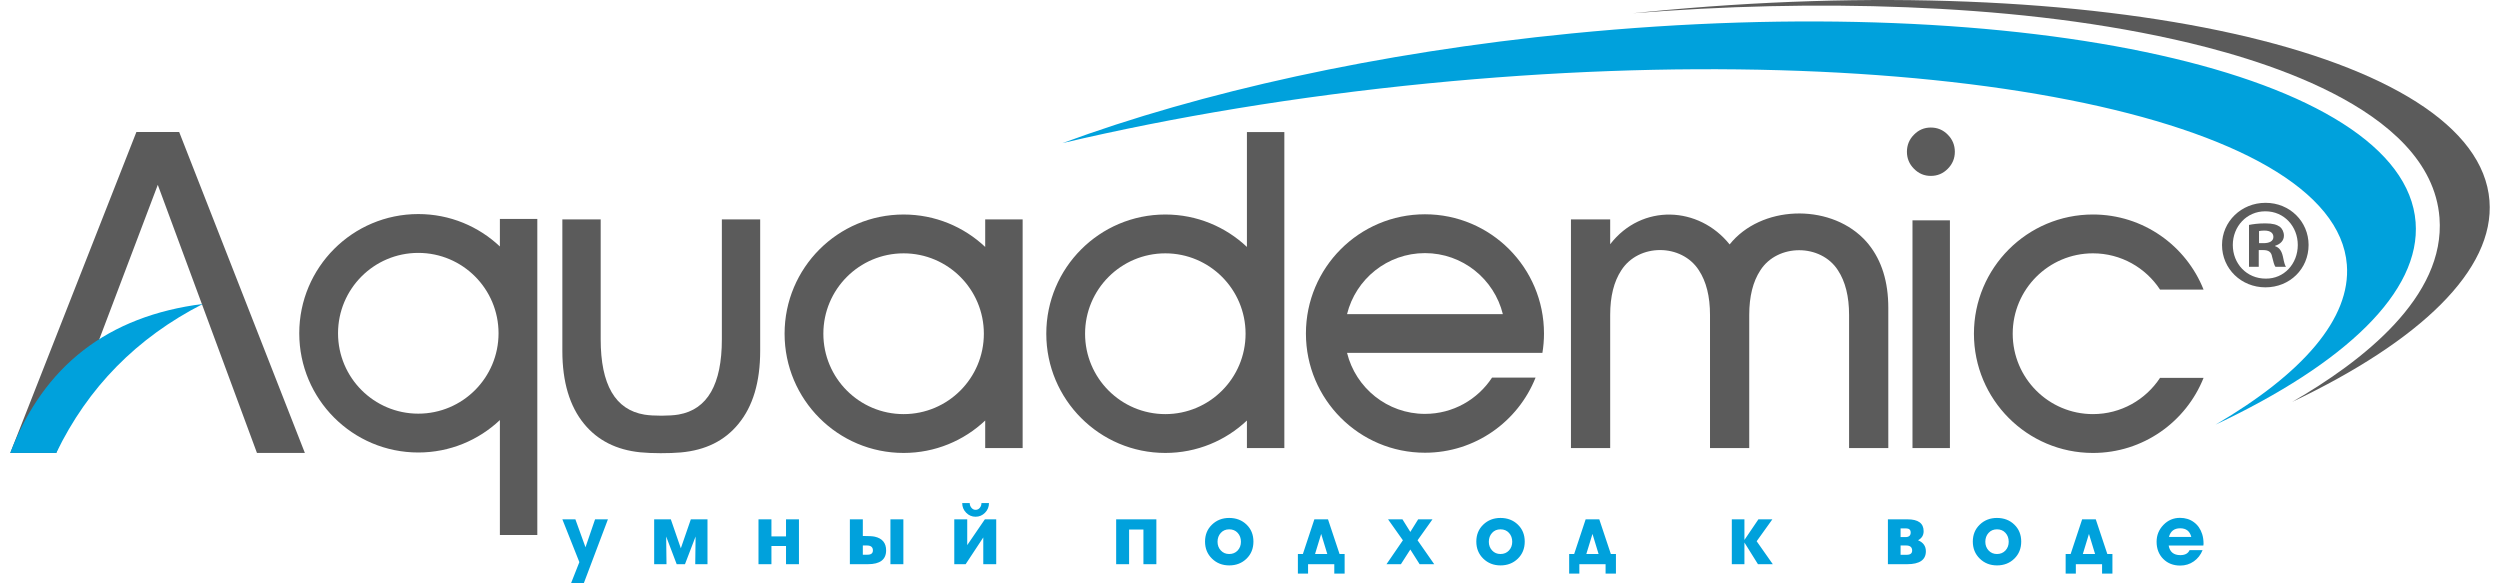 <?xml version="1.0" encoding="UTF-8"?>
<!DOCTYPE svg PUBLIC "-//W3C//DTD SVG 1.1//EN" "http://www.w3.org/Graphics/SVG/1.1/DTD/svg11.dtd">
<!-- Creator: CorelDRAW 2021 (64-Bit Not for commercial use) -->
<svg xmlns="http://www.w3.org/2000/svg" xml:space="preserve" width="30mm" height="7mm" version="1.1" style="shape-rendering:geometricPrecision; text-rendering:geometricPrecision; image-rendering:optimizeQuality; fill-rule:evenodd; clip-rule:evenodd"
viewBox="0 0 3000 700"
 xmlns:xlink="http://www.w3.org/1999/xlink"
 xmlns:xodm="http://www.corel.com/coreldraw/odm/2003">
 <defs>
  <style type="text/css">
   <![CDATA[
    .fil0 {fill:#5B5B5B}
    .fil1 {fill:#00A1DC}
    .fil2 {fill:#5B5B5B;fill-rule:nonzero}
   ]]>
  </style>
 </defs>
 <g id="Layer_x0020_1">
  <g id="_2489307700368">
   <path class="fil0" d="M768.39 542.78c-28.8,-2.92 -51.16,-14.33 -67.37,-34 -17.37,-21.12 -26.2,-50.28 -26.2,-87.72l0 -157.78 46 0 0 143.88c0,54.46 17.5,84.59 52.49,90.4 10.46,1.74 30.69,1.73 41.09,-0.12 34.55,-6.08 51.83,-36.18 51.83,-90.28l0 -143.88 45.99 0 0 157.78c0,37.44 -8.74,66.68 -26.21,87.72 -16.4,20.1 -39.39,31.48 -68.93,34.15 -13.64,1.23 -35.12,1.23 -48.69,-0.15z"/>
   <path class="fil0" d="M1974.92 14.36c-5.15,0.51 -10.28,1.03 -15.4,1.55 109.38,-8.67 219.43,-11.53 328.87,-7.18 107.02,4.27 216.22,15.24 321.34,38.75 92.05,20.58 307.23,79.61 317.66,213.77 7.38,94.91 -92.36,172.3 -176.73,221 153.15,-72.85 243.17,-158.2 236.7,-241.46 -13.9,-178.7 -467.18,-280.07 -1012.44,-226.43z"/>
   <path class="fil1" d="M1886.28 40.09c-233.39,22.97 -445.78,70.63 -611.32,131.65 133.17,-31.4 281.62,-56.19 438.72,-71.66 595.02,-58.54 1088.65,38.87 1102.55,217.57 5.02,64.51 -53.17,130.78 -157.53,191.9 155.17,-73.19 246.55,-159.17 240.03,-243.03 -13.91,-178.7 -467.19,-280.08 -1012.45,-226.43z"/>
   <path class="fil0" d="M2316.96 153.05c7.97,0 14.73,2.82 20.37,8.56 5.65,5.65 8.48,12.59 8.48,20.54 0,7.87 -2.83,14.72 -8.48,20.37 -5.64,5.74 -12.4,8.56 -20.37,8.56 -7.87,0 -14.55,-2.82 -20.19,-8.56 -5.66,-5.65 -8.46,-12.5 -8.46,-20.37 0,-7.95 2.8,-14.89 8.46,-20.54 5.64,-5.74 12.32,-8.56 20.19,-8.56zm22.94 384.6l-44.92 0 0 -273.29 44.92 0 0 273.29z"/>
   <path class="fil0" d="M501.95 303.48c-53.2,0 -96.31,43.18 -96.31,96.46 0,53.26 43.11,96.45 96.31,96.45 53.18,0 96.3,-43.19 96.3,-96.45 0,-53.28 -43.12,-96.46 -96.3,-96.46zm0 -46.61c37.88,0 72.34,14.78 97.91,38.91l0 -33.04 44.92 0 0 379.23 -44.92 0 0 -137.88c-25.57,24.13 -60.03,38.91 -97.91,38.91 -78.9,0 -142.84,-64.04 -142.84,-143.06 0,-79.02 63.94,-143.07 142.84,-143.07z"/>
   <path class="fil0" d="M1398.4 496.93c-53.19,0 -96.31,-43.19 -96.31,-96.47 0,-53.26 43.12,-96.45 96.31,-96.45 53.19,0 96.29,43.19 96.29,96.45 0,53.28 -43.1,96.47 -96.29,96.47zm97.91 40.72l44.91 0 0 -379.21 -44.91 0 0 137.88c-25.57,-24.13 -60.02,-38.91 -97.91,-38.91 -78.89,0 -142.85,64.04 -142.85,143.05 0,79.03 63.96,143.07 142.85,143.07 37.89,0 72.34,-14.78 97.91,-38.91l0 33.03z"/>
   <path class="fil0" d="M1084.33 496.93c-53.2,0 -96.3,-43.19 -96.3,-96.47 0,-53.26 43.1,-96.45 96.3,-96.45 53.18,0 96.3,43.19 96.3,96.45 0,53.28 -43.12,96.47 -96.3,96.47zm97.91 40.72l44.93 0 0 -274.37 -44.93 0 0 33.04c-25.57,-24.13 -60.02,-38.91 -97.91,-38.91 -78.89,0 -142.83,64.04 -142.83,143.05 0,79.03 63.94,143.07 142.83,143.07 37.89,0 72.34,-14.78 97.91,-38.91l0 33.03z"/>
   <path class="fil0" d="M1616.46 423.47c10.4,42.03 48.3,73.19 93.49,73.19 33.66,0 63.28,-17.3 80.5,-43.51l52.22 0c-21.02,52.8 -72.51,90.12 -132.72,90.12 -78.89,0 -142.84,-64.05 -142.84,-143.06 0,-79.02 63.95,-143.07 142.84,-143.07 78.88,0 142.84,64.05 142.84,143.07 0,7.91 -0.67,15.69 -1.91,23.26l-234.42 0zm0 -46.54l186.95 0c-10.4,-42.03 -48.29,-73.19 -93.46,-73.19 -45.19,0 -83.09,31.16 -93.49,73.19z"/>
   <path class="fil0" d="M2511.55 543.54c60.22,0 111.72,-37.33 132.74,-90.12l-52.23 0c-17.23,26.2 -46.84,43.51 -80.51,43.51 -53.2,0 -96.3,-43.18 -96.3,-96.46 0,-53.28 43.1,-96.47 96.3,-96.47 33.67,0 63.28,17.32 80.51,43.52l52.23 0c-21.02,-52.81 -72.52,-90.12 -132.74,-90.12 -78.89,0 -142.83,64.05 -142.83,143.07 0,79.01 63.94,143.07 142.83,143.07z"/>
   <polygon class="fil0" points="67.49,543.52 12.32,543.52 163.67,158.43 215.02,158.43 365.84,543.52 308.35,543.52 189.35,221.81 "/>
   <path class="fil0" d="M2075.55 537.65l-23.54 0 0 -159.74c0,-22.18 -4.46,-40.02 -13.36,-53.57 -20.7,-32.27 -72.26,-32.46 -93.07,0 -8.9,13.55 -13.36,31.39 -13.36,53.57l0 159.74 -47.07 0 0 -274.37 47.07 0 0 29.79c38.08,-49.25 106.55,-45.66 143.33,0.24 37.56,-46.88 117.97,-49.38 160.1,-7.51 0.2,0.19 0.39,0.37 0.57,0.56 0.14,0.14 0.28,0.28 0.41,0.41 1.08,1.09 2.12,2.19 3.12,3.35 0.9,1.02 1.77,2.06 2.63,3.12l0.05 0.07 0 0c15.68,19.56 23.53,44.97 23.53,76.04l0 168.3 -47.07 0 0 -159.74c0,-22.18 -4.46,-40.02 -13.36,-53.57 -20.6,-32.12 -72.49,-32.12 -93.08,0 -8.91,13.55 -13.37,31.39 -13.37,53.57l0 159.74 -23.53 0z"/>
   <path class="fil1" d="M12.32 543.52l55.18 0c38.03,-78.7 96.69,-138.3 175.96,-178.79 -114.05,14.49 -191.1,74.08 -231.14,178.79z"/>
   <path class="fil1" d="M2629.55 644.31c-1.72,-6.91 -6.18,-10.37 -13.36,-10.37 -7.11,0 -11.59,3.46 -13.46,10.37l26.82 0zm-13.58 -22.89c6.43,0 11.99,1.73 16.67,5.18 4.71,3.44 8.01,8.21 9.95,14.29 1.11,3.39 1.66,7.33 1.66,11.8 0,0.48 -0.07,1.14 -0.21,1.98l-41.62 0c1.31,7.65 5.98,11.49 13.97,11.49 5.66,0 9.37,-2.01 11.09,-6.02l15.62 0c-2.26,5.66 -5.79,10.17 -10.55,13.52 -4.76,3.35 -10.19,5.02 -16.26,5.02 -8.35,0 -15.16,-2.68 -20.45,-8.02 -5.28,-5.35 -7.92,-12.21 -7.92,-20.54 0,-7.81 2.73,-14.54 8.18,-20.21 5.46,-5.66 12.09,-8.49 19.87,-8.49zm-101.87 43.39l-7.36 -24.12 -7.35 24.12 14.71 0zm20.81 23.5l-12.42 0 0 -11.28 -31.48 0 0 11.28 -12.23 0 0 -23.5 6 0 13.79 -41.62 16.36 0 13.87 41.62 6.11 0 0 23.5zm-124.46 -38.19c0,-4.29 -1.3,-7.85 -3.88,-10.67 -2.59,-2.84 -5.99,-4.26 -10.21,-4.26 -4.13,0 -7.51,1.44 -10.09,4.3 -2.59,2.87 -3.88,6.4 -3.88,10.63 0,4.12 1.31,7.6 3.93,10.44 2.62,2.84 5.98,4.25 10.04,4.25 4.14,0 7.53,-1.4 10.15,-4.19 2.63,-2.8 3.94,-6.31 3.94,-10.5zm-14.09 -28.59c8.36,0 15.29,2.65 20.8,7.97 5.54,5.31 8.3,12.11 8.3,20.39 0,8.29 -2.76,15.13 -8.3,20.51 -5.51,5.38 -12.44,8.08 -20.8,8.08 -8.21,0 -15.1,-2.71 -20.65,-8.14 -5.56,-5.42 -8.34,-12.23 -8.34,-20.45 0,-8.2 2.78,-14.99 8.34,-20.34 5.55,-5.35 12.44,-8.02 20.65,-8.02zm-101.78 39.14c0,-4.07 -2.45,-6.11 -7.35,-6.11l-6.53 0 0 11.18 7.36 0c4.34,0 6.52,-1.69 6.52,-5.07zm-1.76 -21.65c0,-3.31 -1.92,-4.97 -5.75,-4.97l-6.37 0 0 10.46 5.86 0c4.17,0 6.26,-1.83 6.26,-5.49zm18.22 22.47c0,10.36 -7.49,15.54 -22.46,15.54l-23.1 0 0 -53.84 23.51 0c12.91,0 19.36,4.75 19.36,14.27 0,4.85 -2.2,8.43 -6.63,10.78l0 0.1c6.22,2.63 9.32,7.02 9.32,13.15zm-183.69 15.54l-17.81 0 -16.24 -26 0 26 -15.13 0 0 -53.84 15.13 0 0 24.74 16.77 -24.74 16.76 0 -18.84 26.29 19.36 27.55zm-209.05 -12.22l-7.34 -24.12 -7.38 24.12 14.72 0zm20.82 23.5l-12.43 0 0 -11.28 -31.48 0 0 11.28 -12.22 0 0 -23.5 6 0 13.78 -41.62 16.36 0 13.88 41.62 6.11 0 0 23.5zm-124.46 -38.19c0,-4.29 -1.31,-7.85 -3.89,-10.67 -2.59,-2.84 -5.99,-4.26 -10.2,-4.26 -4.15,0 -7.51,1.44 -10.1,4.3 -2.59,2.87 -3.88,6.4 -3.88,10.63 0,4.12 1.31,7.6 3.94,10.44 2.62,2.84 5.97,4.25 10.04,4.25 4.15,0 7.52,-1.4 10.14,-4.19 2.62,-2.8 3.95,-6.31 3.95,-10.5zm-14.09 -28.59c8.34,0 15.28,2.65 20.81,7.97 5.52,5.31 8.29,12.11 8.29,20.39 0,8.29 -2.77,15.13 -8.29,20.51 -5.53,5.38 -12.47,8.08 -20.81,8.08 -8.21,0 -15.1,-2.71 -20.67,-8.14 -5.55,-5.42 -8.33,-12.23 -8.33,-20.45 0,-8.2 2.78,-14.99 8.33,-20.34 5.57,-5.35 12.46,-8.02 20.67,-8.02zm-79.52 55.5l-17.51 0 -11.17 -17.62 -11.29 17.62 -17.3 0 19.68 -28.69 -17.8 -25.15 17.28 0 9.43 15.12 9.42 -15.12 17.18 0 -17.91 25.15 19.99 28.69zm-128.31 -12.22l-7.35 -24.12 -7.35 24.12 14.7 0zm20.81 23.5l-12.41 0 0 -11.28 -31.47 0 0 11.28 -12.22 0 0 -23.5 5.99 0 13.78 -41.62 16.37 0 13.87 41.62 6.09 0 0 23.5zm-124.44 -38.19c0,-4.29 -1.31,-7.85 -3.88,-10.67 -2.6,-2.84 -6,-4.26 -10.2,-4.26 -4.15,0 -7.51,1.44 -10.1,4.3 -2.59,2.87 -3.89,6.4 -3.89,10.63 0,4.12 1.31,7.6 3.94,10.44 2.62,2.84 5.96,4.25 10.05,4.25 4.13,0 7.51,-1.4 10.14,-4.19 2.61,-2.8 3.94,-6.31 3.94,-10.5zm-14.08 -28.59c8.34,0 15.28,2.65 20.81,7.97 5.52,5.31 8.27,12.11 8.27,20.39 0,8.29 -2.75,15.13 -8.27,20.51 -5.53,5.38 -12.47,8.08 -20.81,8.08 -8.24,0 -15.11,-2.71 -20.65,-8.14 -5.57,-5.42 -8.35,-12.23 -8.35,-20.45 0,-8.2 2.78,-14.99 8.35,-20.34 5.54,-5.35 12.41,-8.02 20.65,-8.02zm-87.4 55.5l-15.53 0 0 -41.63 -17.2 0 0 41.63 -15.52 0 0 -53.84 48.25 0 0 53.84zm-192.18 0l-15.53 0 0 -32.1 -21.16 32.1 -13.64 0 0 -53.84 15.54 0 0 30.95 21.16 -30.95 13.63 0 0 53.84zm-8.7 -73.32c0,4.5 -1.57,8.34 -4.71,11.55 -3.14,3.21 -6.93,4.82 -11.35,4.82 -4.41,0 -8.18,-1.61 -11.32,-4.82 -3.15,-3.21 -4.72,-7.05 -4.72,-11.55l9.01 0c0,2.09 0.67,3.94 2.03,5.6 1.33,1.66 3.01,2.48 5,2.48 2.09,0 3.78,-0.8 5.08,-2.43 1.31,-1.62 1.97,-3.51 1.97,-5.65l9.01 0zm-139.27 56.75c0,-3.93 -2.43,-5.9 -7.27,-5.9l-4.83 0 0 11.08 5.63 0c4.32,0 6.47,-1.72 6.47,-5.18zm-27.64 -37.27l15.54 0 0 19.97c7.09,0 11.84,0.28 14.32,0.84 9.09,2.06 13.63,7.56 13.63,16.46 0,11.04 -7.28,16.57 -21.85,16.57l-21.64 0 0 -53.84zm64.19 53.84l-15.53 0 0 -53.84 15.53 0 0 53.84zm-125.29 0l-15.53 0 0 -21.85 -17.5 0 0 21.85 -15.53 0 0 -53.84 15.53 0 0 20.49 17.5 0 0 -20.49 15.53 0 0 53.84zm-109.76 0l-14.7 0 0.41 -33.24 -12.73 33.24 -9.94 0 -12.63 -33.24 0.41 33.24 -14.81 0 0 -53.84 19.99 0 12.01 34.78 12 -34.78 19.99 0 0 53.84zm-119.48 -53.84l-29 76.81 -15.32 0 10.04 -25.46 -20.4 -51.35 15.63 0 12.13 33.54 11.49 -33.54 15.43 0z"/>
   <path class="fil2" d="M2710.82 291.79l5.54 0c6.47,0 11.7,-2.16 11.7,-7.39 0,-4.62 -3.37,-7.71 -10.78,-7.71 -3.07,0 -5.23,0.31 -6.46,0.62l0 14.48zm-0.32 28.36l-11.7 0 0 -50.24c4.61,-0.92 11.09,-1.86 19.39,-1.86 9.58,0 13.89,1.56 17.58,4.02 2.77,2.15 4.93,6.15 4.93,10.78 0,5.86 -4.32,10.17 -10.48,12.03l0 0.6c4.96,1.56 7.71,5.56 9.26,12.33 1.54,7.71 2.46,10.79 3.7,12.34l-12.65 0c-1.52,-1.85 -2.47,-6.17 -4,-12.02 -0.92,-5.56 -4,-8.03 -10.49,-8.03l-5.54 0 0 20.05zm7.69 -66.58c-22.17,0 -38.83,18.18 -38.83,40.38 0,22.51 16.66,40.39 39.46,40.39 22.2,0.28 38.52,-17.88 38.52,-40.39 0,-22.2 -16.32,-40.38 -38.82,-40.38l-0.33 0zm0.63 -10.17c28.97,0 51.48,22.5 51.48,50.55 0,28.66 -22.51,50.86 -51.78,50.86 -28.97,0 -52.09,-22.2 -52.09,-50.86 0,-28.05 23.12,-50.55 52.09,-50.55l0.3 0z"/>
  </g>
 </g>
</svg>
